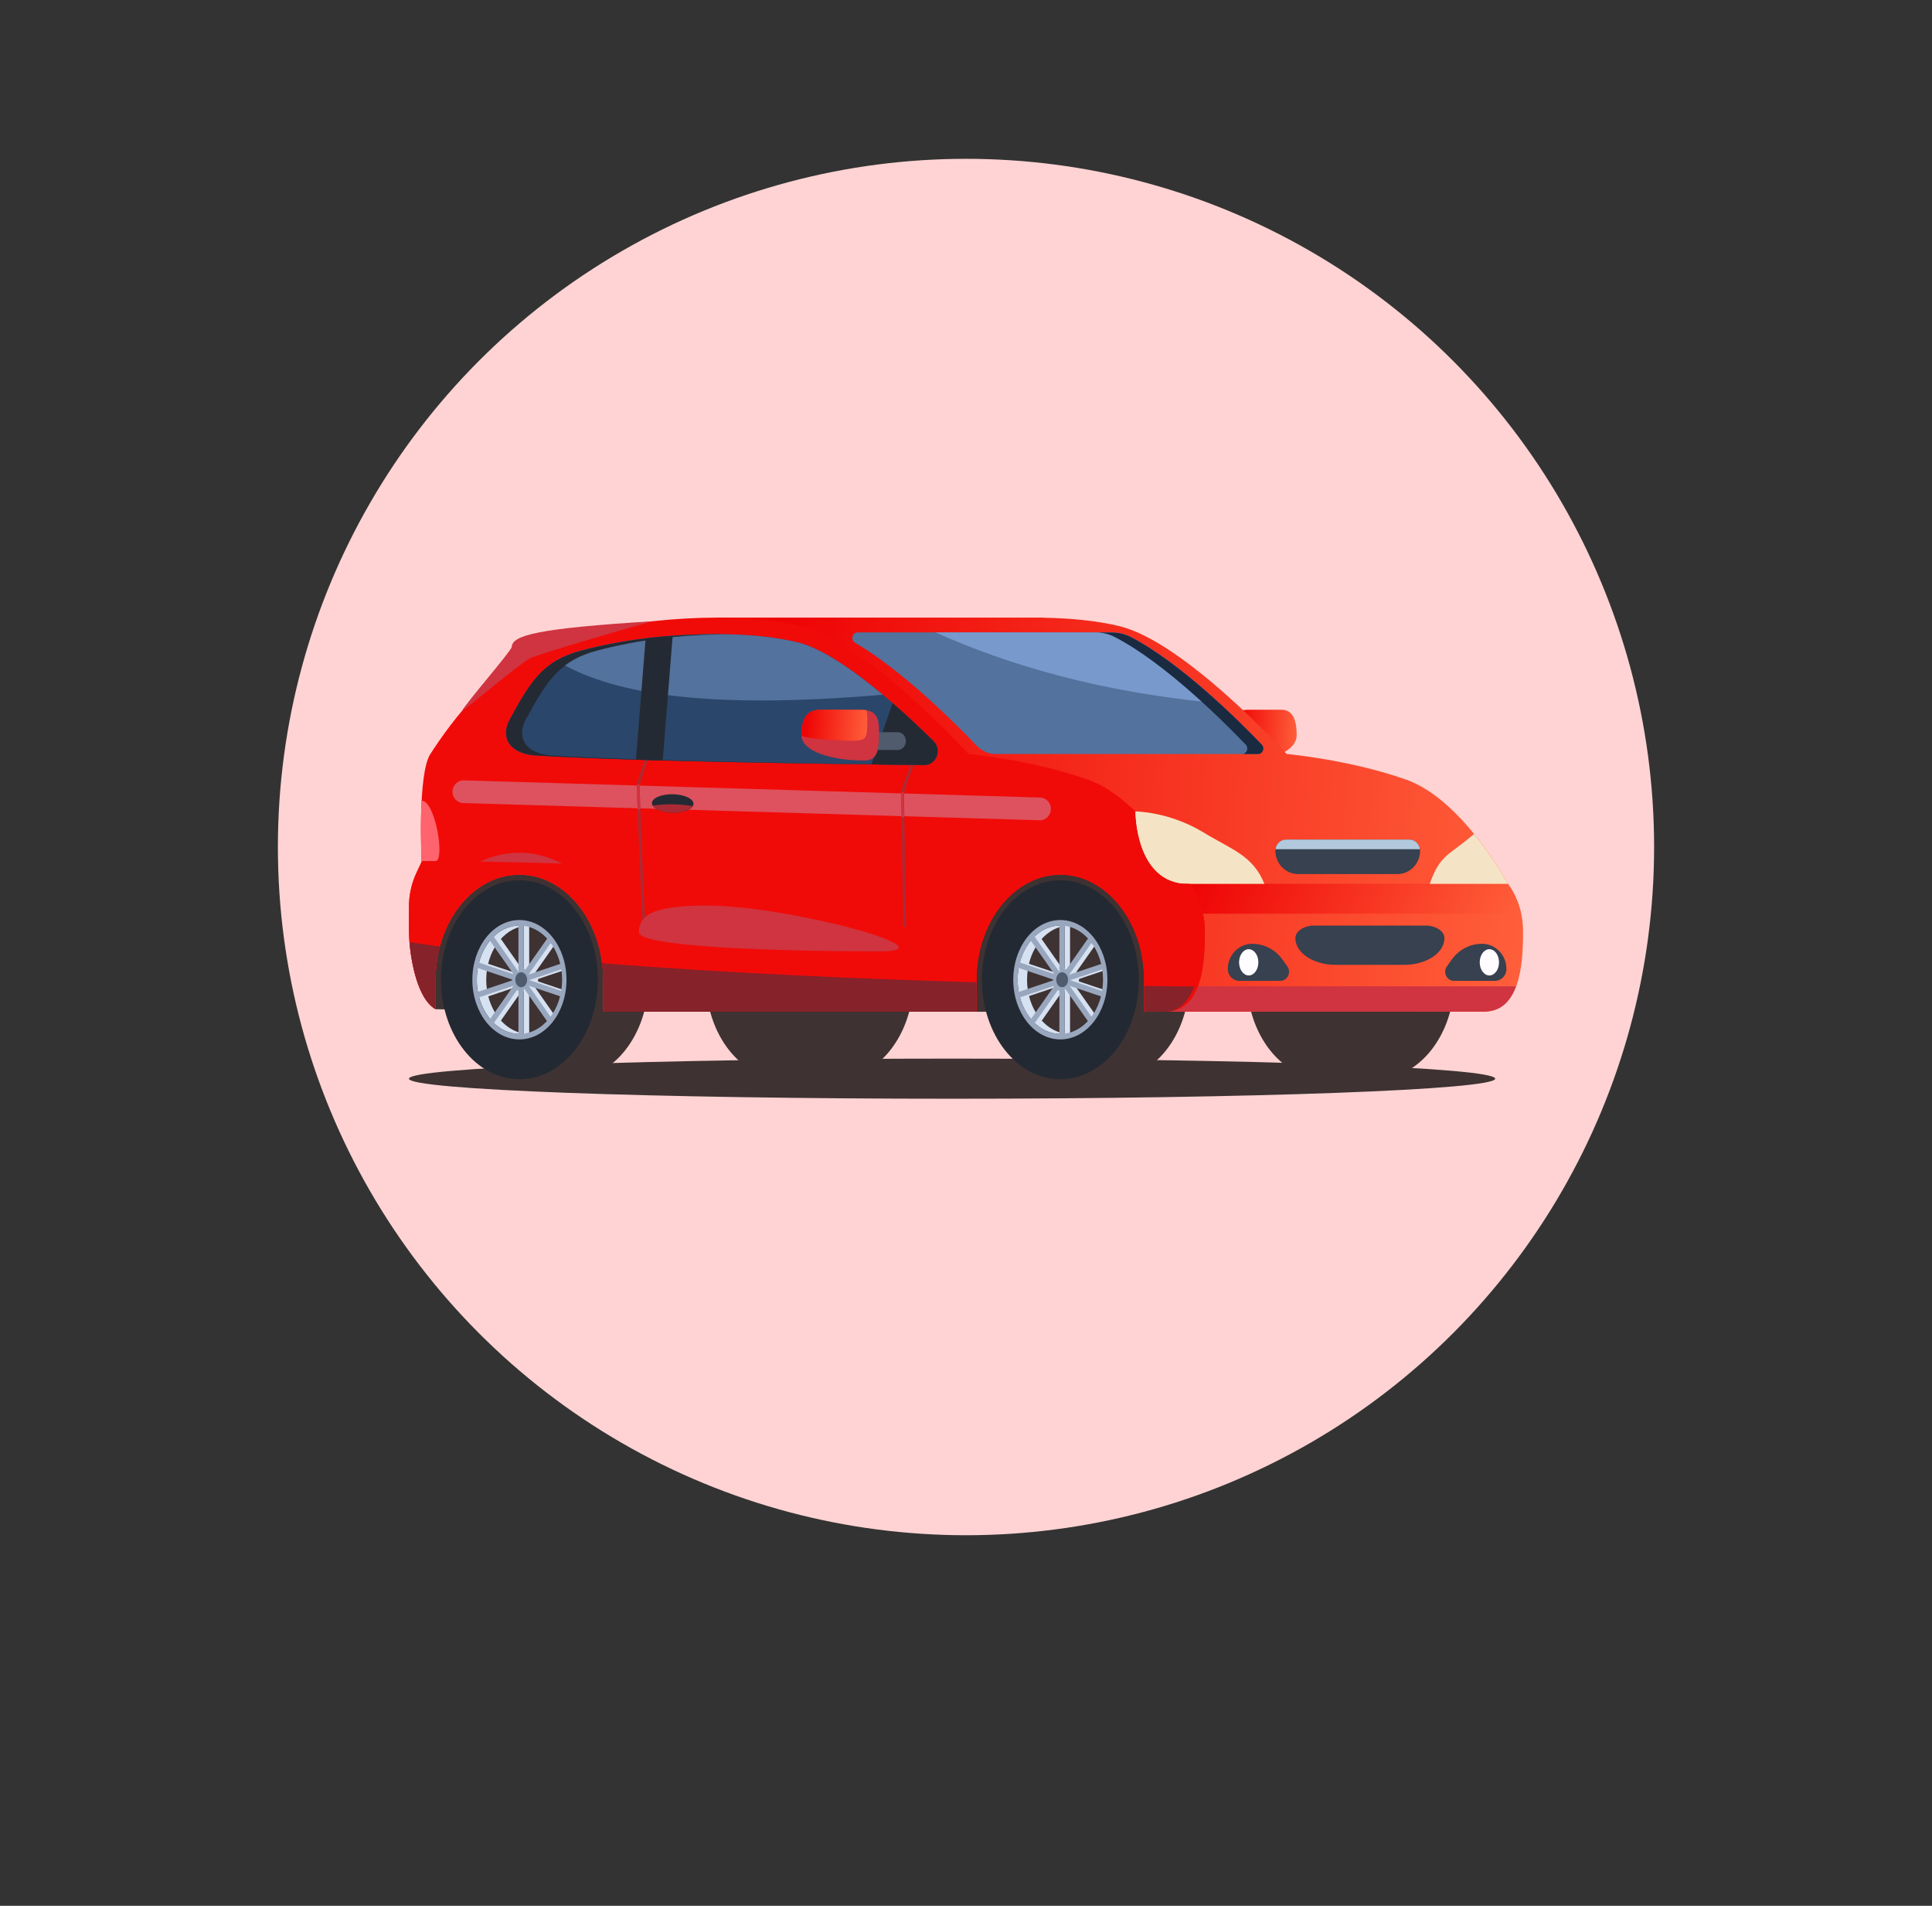 <svg xmlns="http://www.w3.org/2000/svg" width="73" height="72" viewBox="0 0 73 72" fill="none"><rect x="0" y="0" width="73" height="72" fill="#333333" stroke="none"/><g><circle cx="36.5" cy="32" r="26" fill="#FFD3D3"></circle></g><path d="M35.974 41.509C47.307 41.509 56.495 41.17 56.495 40.752C56.495 40.333 47.307 39.994 35.974 39.994C24.64 39.994 15.452 40.333 15.452 40.752C15.452 41.17 24.64 41.509 35.974 41.509Z" fill="#3E3232"></path><path d="M54.949 37.012C54.949 39.088 53.622 40.771 51.986 40.771H50.08V33.255H51.986C53.622 33.255 54.949 34.937 54.949 37.013V37.012Z" fill="#3E3232"></path><path d="M34.511 37.012C34.511 39.088 33.184 40.771 31.547 40.771H29.641V33.255H31.547C33.184 33.255 34.511 34.937 34.511 37.013V37.012Z" fill="#3E3232"></path><path d="M50.08 40.772C51.716 40.772 53.043 39.089 53.043 37.013C53.043 34.937 51.716 33.255 50.08 33.255C48.443 33.255 47.116 34.937 47.116 37.013C47.116 39.089 48.443 40.772 50.08 40.772Z" fill="#3E3232"></path><path d="M29.641 40.772C31.278 40.772 32.605 39.089 32.605 37.013C32.605 34.937 31.278 33.255 29.641 33.255C28.004 33.255 26.677 34.937 26.677 37.013C26.677 39.089 28.004 40.772 29.641 40.772Z" fill="#3E3232"></path><path d="M47.017 28.732C46.56 28.732 46.56 28.254 46.56 27.533C46.56 26.813 46.906 26.813 47.254 26.813H48.414C48.809 26.813 48.994 27.13 48.994 27.772C48.994 28.376 48.072 28.732 47.017 28.732Z" fill="url(#paint0_linear_1275_105485)"></path><path d="M16.439 32.532H43.231V38.222H21.868L16.459 38.127L16.439 32.532Z" fill="#3E3232"></path><path d="M44.935 37.013C44.935 39.089 43.608 40.772 41.971 40.772H40.065V33.255H41.971C43.608 33.255 44.935 34.938 44.935 37.014V37.013Z" fill="#3E3232"></path><path d="M24.497 37.013C24.497 39.089 23.169 40.772 21.533 40.772H19.627V33.255H21.533C23.169 33.255 24.497 34.938 24.497 37.014V37.013Z" fill="#3E3232"></path><path d="M39.424 23.333V23.338C40.468 23.354 41.46 23.453 42.301 23.657C44.776 24.258 48.615 28.486 48.615 28.486C48.615 28.486 50.98 28.695 53.127 29.452C55.274 30.209 56.976 33.391 56.976 33.391C57.344 33.897 57.543 34.51 57.547 35.143C57.559 36.595 57.382 38.222 56.041 38.222H44.022L43.339 33.097L27.123 23.333H39.424Z" fill="url(#paint1_linear_1275_105485)"></path><path d="M32.408 23.892H42.006C42.255 23.892 42.502 23.949 42.724 24.065C44.622 25.044 46.845 27.267 47.673 28.131C47.799 28.264 47.708 28.486 47.528 28.486H37.627C37.356 28.486 37.098 28.375 36.908 28.177C36.169 27.401 34.144 25.36 32.307 24.281C32.128 24.175 32.203 23.892 32.408 23.892Z" fill="#53729D"></path><path d="M56.975 33.39C57.22 33.728 57.388 34.114 57.476 34.521H43.929V33.39H56.975Z" fill="url(#paint2_linear_1275_105485)"></path><path d="M15.741 32.964L15.932 32.558C15.932 32.558 15.766 29.251 16.261 28.486C17.017 27.319 18.786 24.806 21.413 24.075C24.039 23.345 27.803 23.057 30.278 23.658C32.753 24.258 36.592 28.486 36.592 28.486C36.592 28.486 38.957 28.696 41.104 29.453C43.251 30.209 44.953 33.391 44.953 33.391C45.321 33.898 45.52 34.51 45.525 35.144C45.536 36.596 45.359 38.223 44.018 38.223H43.229V37.014C43.229 34.826 41.809 33.047 40.063 33.047C38.317 33.047 36.898 34.828 36.898 37.014V38.223H22.789V37.014C22.789 34.826 21.369 33.047 19.623 33.047C17.877 33.047 16.458 34.828 16.458 37.014V38.127C15.685 37.691 15.452 35.879 15.452 35.169V34.258C15.452 33.81 15.552 33.368 15.741 32.965V32.964Z" fill="#F00B09"></path><path d="M34.919 28.904C35.377 28.908 35.606 28.333 35.275 28.005C33.891 26.627 31.634 24.629 30.14 24.268C29.31 24.066 28.258 23.959 27.097 23.959C25.258 23.959 23.574 24.152 21.959 24.577C20.563 24.945 20.064 25.691 19.257 27.189C18.898 27.857 19.24 28.484 20.26 28.544C24.084 28.773 31.897 28.872 34.918 28.902L34.919 28.904Z" fill="#2B466B"></path><path d="M47.775 33.391C47.341 32.313 46.529 32.093 45.477 31.451C44.172 30.656 42.906 30.656 42.906 30.656C42.906 30.656 42.891 33.391 44.904 33.391H47.775Z" fill="#F4E4C5"></path><path d="M42.903 30.658C44.128 31.85 44.953 33.391 44.953 33.391H44.901C42.892 33.391 42.902 30.672 42.902 30.658H42.903Z" fill="#F4E4C5"></path><path d="M55.538 31.638C55.594 31.591 55.646 31.549 55.697 31.507C56.484 32.474 56.976 33.392 56.976 33.392H54.023C54.4 32.314 54.721 32.324 55.539 31.638H55.538Z" fill="#F4E4C5"></path><path d="M49.047 33.022H52.8C53.274 33.022 53.658 32.626 53.658 32.136C53.658 31.905 53.476 31.718 53.252 31.718H48.595C48.371 31.718 48.19 31.905 48.19 32.136C48.19 32.626 48.574 33.022 49.047 33.022Z" fill="#37414F"></path><path d="M50.462 36.451H53.06C53.898 36.451 54.577 35.999 54.577 35.443C54.577 35.18 54.256 34.967 53.859 34.967H49.662C49.266 34.967 48.945 35.181 48.945 35.443C48.945 35.999 49.624 36.451 50.462 36.451Z" fill="#37414F"></path><path d="M55.998 35.655C55.545 35.655 55.118 35.878 54.851 36.256L54.672 36.509C54.51 36.737 54.667 37.057 54.941 37.057H56.484C56.725 37.057 56.92 36.856 56.92 36.607C56.92 36.081 56.508 35.655 55.999 35.655H55.998Z" fill="#37414F"></path><path d="M47.314 35.655C47.767 35.655 48.194 35.878 48.461 36.256L48.641 36.509C48.803 36.737 48.645 37.057 48.371 37.057H46.828C46.587 37.057 46.392 36.856 46.392 36.607C46.392 36.081 46.805 35.655 47.313 35.655H47.314Z" fill="#37414F"></path><path d="M48.594 31.718H53.252C53.458 31.718 53.626 31.878 53.652 32.084H48.194C48.219 31.878 48.388 31.718 48.593 31.718H48.594Z" fill="#B2C8DD"></path><path d="M56.275 36.852C56.477 36.852 56.64 36.63 56.64 36.356C56.64 36.082 56.477 35.86 56.275 35.86C56.074 35.86 55.911 36.082 55.911 36.356C55.911 36.63 56.074 36.852 56.275 36.852Z" fill="#FFFDFF"></path><path d="M46.818 36.356C46.818 36.629 46.981 36.852 47.183 36.852C47.384 36.852 47.547 36.63 47.547 36.356C47.547 36.082 47.384 35.86 47.183 35.86C46.981 35.86 46.818 36.082 46.818 36.356Z" fill="#FFFDFF"></path><path d="M15.636 36.628C15.809 34.16 17.527 32.215 19.615 32.215C21.817 32.215 23.61 34.378 23.61 37.039V38.222H22.789V37.014C22.789 34.825 21.369 33.046 19.622 33.046C17.876 33.046 16.457 34.827 16.457 37.014V38.126C16.045 37.894 15.788 37.268 15.636 36.628Z" fill="#CF3440"></path><path d="M36.074 38.222V37.039C36.074 34.379 37.866 32.215 40.069 32.215C42.271 32.215 44.063 34.378 44.063 37.039V38.219C44.047 38.219 44.034 38.222 44.018 38.222H43.229V37.014C43.229 34.825 41.809 33.046 40.063 33.046C38.317 33.046 36.898 34.827 36.898 37.014V38.222H36.074Z" fill="#F00B09"></path><path d="M40.065 40.773C41.702 40.773 43.029 39.09 43.029 37.014C43.029 34.938 41.702 33.255 40.065 33.255C38.428 33.255 37.102 34.938 37.102 37.014C37.102 39.09 38.428 40.773 40.065 40.773Z" fill="#232932"></path><path d="M40.064 39.06C39.173 39.06 38.451 38.142 38.451 37.014C38.451 35.886 39.175 34.967 40.064 34.967C40.953 34.967 41.677 35.885 41.677 37.014C41.677 38.143 40.953 39.06 40.064 39.06Z" fill="#3E3232"></path><path d="M40.427 37.452C40.406 37.452 40.152 37.456 40.132 37.452C39.973 37.414 39.882 37.229 39.882 37.017C39.882 36.817 40.132 36.581 40.132 36.581H40.427C40.617 36.581 40.77 36.776 40.77 37.017C40.77 37.257 40.617 37.452 40.427 37.452Z" fill="#D6E1F1"></path><path d="M40.431 34.87H40.23V37.014H40.431V34.87Z" fill="#D6E1F1"></path><path d="M38.681 36.345L38.619 36.544L40.297 37.108L40.359 36.908L38.681 36.345Z" fill="#D6E1F1"></path><path d="M40.25 36.941L39.108 38.566L39.272 38.688L40.413 37.063L40.25 36.941Z" fill="#D6E1F1"></path><path d="M40.415 36.952L40.252 37.075L41.213 38.441L41.376 38.319L40.415 36.952Z" fill="#D6E1F1"></path><path d="M41.643 36.471L40.297 36.923L40.359 37.123L41.706 36.67L41.643 36.471Z" fill="#D6E1F1"></path><path d="M40.132 37.452C39.942 37.452 39.789 37.257 39.789 37.017C39.789 36.776 39.942 36.581 40.132 36.581C40.322 36.581 40.475 36.776 40.475 37.017C40.475 37.257 40.322 37.452 40.132 37.452Z" fill="#99A7BE"></path><path d="M38.807 37.014C38.807 35.962 39.436 35.094 40.242 34.98C40.183 34.972 40.123 34.967 40.064 34.967C39.173 34.967 38.451 35.885 38.451 37.014C38.451 38.143 39.175 39.06 40.064 39.06C40.124 39.06 40.183 39.054 40.242 39.047C39.436 38.933 38.807 38.065 38.807 37.014Z" fill="#D6E1F1"></path><path d="M40.431 37.039H40.23V39.183H40.431V37.039Z" fill="#D6E1F1"></path><path d="M40.304 36.933L38.627 37.497L38.689 37.696L40.367 37.132L40.304 36.933Z" fill="#D6E1F1"></path><path d="M39.272 35.355L39.108 35.477L40.251 37.102L40.414 36.98L39.272 35.355Z" fill="#D6E1F1"></path><path d="M41.209 35.6L40.248 36.966L40.411 37.089L41.372 35.722L41.209 35.6Z" fill="#D6E1F1"></path><path d="M40.363 36.941L40.301 37.14L41.647 37.592L41.71 37.393L40.363 36.941Z" fill="#D6E1F1"></path><path d="M40.229 34.87H40.028V37.014H40.229V34.87Z" fill="#99A7BE"></path><path d="M38.48 36.345L38.417 36.544L40.095 37.108L40.158 36.908L38.48 36.345Z" fill="#99A7BE"></path><path d="M40.048 36.941L38.907 38.566L39.07 38.688L40.212 37.063L40.048 36.941Z" fill="#99A7BE"></path><path d="M40.213 36.952L40.05 37.075L41.127 38.607L41.29 38.484L40.213 36.952Z" fill="#99A7BE"></path><path d="M41.643 36.406L40.095 36.925L40.158 37.124L41.706 36.605L41.643 36.406Z" fill="#99A7BE"></path><path d="M40.229 37.039H40.028V39.183H40.229V37.039Z" fill="#99A7BE"></path><path d="M40.102 36.933L38.425 37.497L38.487 37.696L40.165 37.132L40.102 36.933Z" fill="#99A7BE"></path><path d="M39.07 35.355L38.907 35.477L40.049 37.102L40.212 36.98L39.07 35.355Z" fill="#99A7BE"></path><path d="M41.123 35.436L40.047 36.968L40.21 37.091L41.286 35.558L41.123 35.436Z" fill="#99A7BE"></path><path d="M40.161 36.939L40.099 37.138L41.647 37.658L41.71 37.459L40.161 36.939Z" fill="#99A7BE"></path><path d="M40.065 34.758C39.083 34.758 38.286 35.767 38.286 37.013C38.286 38.259 39.083 39.268 40.065 39.268C41.046 39.268 41.843 38.259 41.843 37.013C41.843 35.767 41.046 34.758 40.065 34.758ZM40.065 39.06C39.174 39.06 38.452 38.142 38.452 37.014C38.452 35.886 39.175 34.967 40.065 34.967C40.954 34.967 41.677 35.885 41.677 37.014C41.677 38.143 40.954 39.06 40.065 39.06Z" fill="#99A7BE"></path><path d="M40.132 37.297C40.008 37.297 39.908 37.17 39.908 37.014C39.908 36.858 40.008 36.731 40.132 36.731C40.256 36.731 40.356 36.858 40.356 37.014C40.356 37.17 40.256 37.297 40.132 37.297Z" fill="#505B6E"></path><path d="M19.627 40.773C21.264 40.773 22.59 39.09 22.59 37.014C22.59 34.938 21.264 33.255 19.627 33.255C17.99 33.255 16.663 34.938 16.663 37.014C16.663 39.09 17.99 40.773 19.627 40.773Z" fill="#232932"></path><path d="M19.629 39.06C18.739 39.06 18.016 38.142 18.016 37.014C18.016 35.886 18.74 34.967 19.629 34.967C20.518 34.967 21.242 35.885 21.242 37.014C21.242 38.143 20.518 39.06 19.629 39.06Z" fill="#3E3232"></path><path d="M19.988 37.452C19.967 37.452 19.713 37.456 19.693 37.452C19.534 37.414 19.444 37.229 19.444 37.017C19.444 36.817 19.693 36.581 19.693 36.581H19.988C20.178 36.581 20.332 36.776 20.332 37.017C20.332 37.257 20.178 37.452 19.988 37.452Z" fill="#D6E1F1"></path><path d="M19.996 34.87H19.795V37.014H19.996V34.87Z" fill="#D6E1F1"></path><path d="M18.247 36.345L18.184 36.544L19.862 37.108L19.925 36.908L18.247 36.345Z" fill="#D6E1F1"></path><path d="M19.812 36.943L18.67 38.568L18.833 38.69L19.975 37.065L19.812 36.943Z" fill="#D6E1F1"></path><path d="M19.973 36.958L19.81 37.08L20.77 38.447L20.933 38.324L19.973 36.958Z" fill="#D6E1F1"></path><path d="M21.205 36.471L19.858 36.923L19.921 37.123L21.267 36.67L21.205 36.471Z" fill="#D6E1F1"></path><path d="M19.694 37.452C19.504 37.452 19.35 37.257 19.35 37.017C19.35 36.776 19.504 36.581 19.694 36.581C19.883 36.581 20.037 36.776 20.037 37.017C20.037 37.257 19.883 37.452 19.694 37.452Z" fill="#99A7BE"></path><path d="M18.372 37.014C18.372 35.962 19.001 35.094 19.807 34.98C19.748 34.972 19.689 34.967 19.629 34.967C18.739 34.967 18.016 35.885 18.016 37.014C18.016 38.143 18.74 39.06 19.629 39.06C19.69 39.06 19.748 39.054 19.807 39.047C19.001 38.933 18.372 38.065 18.372 37.014Z" fill="#D6E1F1"></path><path d="M19.996 37.039H19.795V39.183H19.996V37.039Z" fill="#D6E1F1"></path><path d="M19.858 36.949L18.18 37.512L18.243 37.711L19.921 37.148L19.858 36.949Z" fill="#D6E1F1"></path><path d="M18.837 35.347L18.674 35.47L19.816 37.094L19.979 36.972L18.837 35.347Z" fill="#D6E1F1"></path><path d="M20.774 35.602L19.814 36.968L19.977 37.091L20.937 35.724L20.774 35.602Z" fill="#D6E1F1"></path><path d="M19.925 36.941L19.862 37.14L21.209 37.592L21.271 37.393L19.925 36.941Z" fill="#D6E1F1"></path><path d="M19.791 34.87H19.589V37.014H19.791V34.87Z" fill="#99A7BE"></path><path d="M18.045 36.349L17.982 36.548L19.661 37.112L19.724 36.913L18.045 36.349Z" fill="#99A7BE"></path><path d="M19.61 36.943L18.468 38.568L18.631 38.69L19.773 37.065L19.61 36.943Z" fill="#99A7BE"></path><path d="M19.775 36.952L19.612 37.075L20.689 38.607L20.852 38.484L19.775 36.952Z" fill="#99A7BE"></path><path d="M21.205 36.402L19.657 36.922L19.719 37.121L21.267 36.601L21.205 36.402Z" fill="#99A7BE"></path><path d="M19.791 37.039H19.589V39.183H19.791V37.039Z" fill="#99A7BE"></path><path d="M19.669 36.931L17.99 37.495L18.053 37.694L19.731 37.13L19.669 36.931Z" fill="#99A7BE"></path><path d="M18.631 35.351L18.468 35.474L19.611 37.098L19.774 36.976L18.631 35.351Z" fill="#99A7BE"></path><path d="M30.14 24.268C29.309 24.066 28.257 23.959 27.096 23.959C25.257 23.959 23.574 24.152 21.959 24.577C21.591 24.674 21.286 24.799 21.021 24.954C23.026 26.176 26.5 26.831 33.355 26.246C32.246 25.32 31.05 24.488 30.139 24.268H30.14Z" fill="#53729D"></path><path d="M20.688 35.44L19.612 36.972L19.775 37.094L20.852 35.562L20.688 35.44Z" fill="#99A7BE"></path><path d="M19.723 36.936L19.66 37.135L21.209 37.654L21.271 37.455L19.723 36.936Z" fill="#99A7BE"></path><path d="M19.626 34.758C18.644 34.758 17.848 35.767 17.848 37.013C17.848 38.259 18.644 39.268 19.626 39.268C20.608 39.268 21.404 38.259 21.404 37.013C21.404 35.767 20.608 34.758 19.626 34.758ZM19.626 39.06C18.736 39.06 18.013 38.142 18.013 37.014C18.013 35.886 18.737 34.967 19.626 34.967C20.515 34.967 21.239 35.885 21.239 37.014C21.239 38.143 20.515 39.06 19.626 39.06Z" fill="#99A7BE"></path><path d="M19.694 37.297C19.57 37.297 19.47 37.17 19.47 37.014C19.47 36.858 19.57 36.731 19.694 36.731C19.817 36.731 19.918 36.858 19.918 37.014C19.918 37.17 19.817 37.297 19.694 37.297Z" fill="#505B6E"></path><path d="M15.931 30.249C16.454 30.249 16.825 32.532 16.454 32.532H15.93C15.922 32.358 15.877 31.273 15.93 30.249H15.931Z" fill="#FF636D"></path><path d="M45.105 37.264H57.286C57.06 37.828 56.736 38.221 56.041 38.221H44.021L43.892 37.254C44.584 37.262 45.013 37.264 45.105 37.264Z" fill="#CF3440"></path><path d="M44.951 33.39C45.319 33.897 45.518 34.51 45.523 35.143C45.534 36.595 45.357 38.222 44.016 38.222H43.227V37.014C43.227 35.352 42.408 33.929 41.25 33.339C42.489 33.364 43.724 33.38 44.949 33.387L44.951 33.39Z" fill="#F00B09"></path><path d="M38.992 33.285C37.773 33.837 36.898 35.298 36.898 37.013V38.221H22.789V37.013C22.789 34.825 21.369 33.046 19.623 33.046C17.877 33.046 16.458 34.826 16.458 37.013V38.126C15.685 37.689 15.452 35.877 15.452 35.168V34.257C15.452 33.808 15.552 33.366 15.741 32.963L15.932 32.558C15.932 32.558 15.932 32.548 15.931 32.531C22.104 32.531 30.536 33.056 38.992 33.285Z" fill="#F00B09"></path><path d="M45.129 37.267C44.903 37.831 44.554 38.224 44.021 38.224H43.233V37.249C44.313 37.263 44.986 37.268 45.106 37.268H45.129V37.267Z" fill="#86222A"></path><path d="M36.898 38.223H22.789V37.014C22.789 36.801 22.772 36.593 22.745 36.389C27.516 36.771 32.713 36.988 36.898 37.111V38.224V38.223Z" fill="#86222A"></path><path d="M16.623 35.758C16.518 36.154 16.458 36.575 16.458 37.014V38.127C15.812 37.762 15.543 36.435 15.473 35.595C15.845 35.651 16.229 35.706 16.623 35.759V35.758Z" fill="#86222A"></path><path d="M39.293 30.99C39.517 30.99 39.701 30.806 39.708 30.573C39.714 30.336 39.534 30.138 39.305 30.131L17.524 29.481C17.298 29.473 17.104 29.661 17.097 29.898C17.09 30.134 17.271 30.333 17.5 30.339L39.28 30.989C39.28 30.989 39.289 30.989 39.292 30.989L39.293 30.99Z" fill="#DD525E"></path><path d="M24.66 23.47C20.329 23.739 19.358 23.996 19.337 24.437C19.329 24.585 17.638 26.519 17.452 26.862C17.636 26.78 19.759 24.945 20.12 24.824C21.739 24.282 24.66 23.47 24.66 23.47Z" fill="#CF3440"></path><path d="M24.325 35.383C24.222 34.389 24.063 29.873 24.063 29.68C24.063 29.543 24.386 28.647 24.45 28.468L24.547 28.506C24.4 28.911 24.166 29.59 24.166 29.68C24.166 29.872 24.324 34.38 24.427 35.372L24.324 35.383H24.325Z" fill="#AA2B35"></path><path d="M24.143 30.594C24.115 30.594 24.091 30.571 24.09 30.542C24.072 30.047 24.063 29.716 24.063 29.681C24.063 29.651 24.086 29.627 24.115 29.627C24.144 29.627 24.167 29.651 24.167 29.681C24.167 29.715 24.178 30.052 24.195 30.539C24.195 30.569 24.174 30.593 24.145 30.594H24.143Z" fill="#CF3440"></path><path d="M34.129 35.012C34.126 34.812 34.052 30.117 34.052 29.977C34.052 29.802 34.446 28.809 34.524 28.612L34.62 28.653C34.39 29.23 34.157 29.87 34.157 29.977C34.157 30.115 34.233 34.961 34.233 35.009L34.13 35.012H34.129Z" fill="#AA2B35"></path><path d="M34.114 30.89C34.085 30.89 34.062 30.867 34.061 30.837C34.054 30.351 34.048 30.013 34.048 29.978C34.048 29.948 34.072 29.924 34.101 29.924C34.13 29.924 34.153 29.948 34.153 29.978C34.153 30.013 34.158 30.351 34.166 30.836C34.166 30.866 34.143 30.89 34.115 30.891L34.114 30.89Z" fill="#CF3440"></path><path d="M35.276 28.005C35.605 28.333 35.377 28.908 34.92 28.904C34.389 28.898 33.706 28.89 32.927 28.88L33.726 26.56C34.296 27.056 34.831 27.562 35.277 28.005H35.276Z" fill="#242A33"></path><path d="M24.634 30.34C24.631 30.533 24.98 30.696 25.413 30.704C25.846 30.712 26.2 30.562 26.203 30.37C26.206 30.177 25.857 30.014 25.424 30.006C24.992 29.999 24.638 30.148 24.634 30.34Z" fill="#242A33"></path><path d="M32.932 28.333H33.926C34.093 28.333 34.227 28.183 34.227 27.998C34.227 27.813 34.093 27.663 33.926 27.663H33.028L32.932 28.333Z" fill="#505B6E"></path><path d="M32.662 28.732C33.211 28.732 33.211 28.254 33.211 27.534C33.211 26.813 32.795 26.813 32.375 26.813H30.979C30.505 26.813 30.282 27.131 30.282 27.773C30.282 28.377 31.392 28.732 32.661 28.732H32.662Z" fill="#CF3440"></path><path d="M30.282 27.773C30.282 27.131 30.505 26.813 30.979 26.813H32.375C32.502 26.813 32.627 26.813 32.742 26.833C32.76 26.916 32.771 27.01 32.771 27.125C32.771 27.88 32.771 27.985 32.196 27.985C31.505 27.985 30.282 27.89 30.282 27.773Z" fill="url(#paint3_linear_1275_105485)"></path><path d="M24.661 30.433C24.903 30.399 25.162 30.381 25.434 30.386C25.693 30.39 25.941 30.416 26.172 30.455C26.084 30.605 25.777 30.711 25.41 30.704C25.049 30.698 24.749 30.582 24.661 30.432V30.433Z" fill="#AA2B35"></path><path d="M24.141 35.219C24.141 35.776 29.425 35.942 33.209 35.942C36.132 35.942 29.822 34.21 26.678 34.21C24.498 34.21 24.142 34.662 24.142 35.218L24.141 35.219Z" fill="#CF3440"></path><path d="M46.073 26.567C45.08 25.657 43.846 24.645 42.725 24.065C42.502 23.949 42.256 23.892 42.006 23.892H35.349C37.954 25.063 41.498 26.163 46.073 26.567Z" fill="#7899CB"></path><path d="M47.07 28.133C46.242 27.267 44.019 25.046 42.122 24.067C41.899 23.951 41.653 23.894 41.403 23.894H42.01C42.259 23.894 42.505 23.951 42.728 24.067C44.626 25.046 46.849 27.268 47.677 28.133C47.803 28.265 47.712 28.488 47.532 28.488H46.925C47.104 28.488 47.196 28.265 47.07 28.133Z" fill="#1A2A40"></path><path d="M19.259 27.189C20.066 25.691 20.564 24.944 21.962 24.577C23.577 24.152 25.26 23.959 27.099 23.959C27.329 23.959 27.554 23.965 27.775 23.973C27.659 23.968 27.543 23.965 27.424 23.963C25.695 23.981 24.1 24.173 22.568 24.576C21.172 24.944 20.673 25.69 19.866 27.188C19.507 27.856 19.849 28.483 20.869 28.543C24.489 28.759 31.682 28.86 35.003 28.896C35.016 28.894 35.026 28.89 35.039 28.888C35.002 28.897 34.963 28.902 34.922 28.901C31.9 28.871 24.087 28.771 20.264 28.543C19.244 28.483 18.901 27.855 19.261 27.188L19.259 27.189Z" fill="#242A33"></path><path d="M25.041 28.732C24.699 28.723 24.361 28.713 24.029 28.703L24.395 24.117C24.731 24.076 25.072 24.045 25.416 24.021L25.041 28.733V28.732Z" fill="#242A33"></path><defs><filter id="filter0_d_1275_105485" x="0.5" y="0" width="72" height="72" filterUnits="userSpaceOnUse" color-interpolation-filters="sRGB"><feGaussianBlur stdDeviation="5"></feGaussianBlur></filter><linearGradient id="paint0_linear_1275_105485" x1="46.76" y1="26.588" x2="49.057" y2="26.695" gradientUnits="userSpaceOnUse"><stop stop-color="#EE0405"></stop><stop offset="1" stop-color="#FF5E3A"></stop></linearGradient><linearGradient id="paint1_linear_1275_105485" x1="29.618" y1="21.593" x2="58.24" y2="23.726" gradientUnits="userSpaceOnUse"><stop stop-color="#EE0405"></stop><stop offset="1" stop-color="#FF5E3A"></stop></linearGradient><linearGradient id="paint2_linear_1275_105485" x1="45.04" y1="33.258" x2="55.803" y2="37.958" gradientUnits="userSpaceOnUse"><stop stop-color="#EE0405"></stop><stop offset="1" stop-color="#FF5E3A"></stop></linearGradient><linearGradient id="paint3_linear_1275_105485" x1="30.486" y1="26.676" x2="32.827" y2="26.858" gradientUnits="userSpaceOnUse"><stop stop-color="#EE0405"></stop><stop offset="1" stop-color="#FF5E3A"></stop></linearGradient></defs></svg>